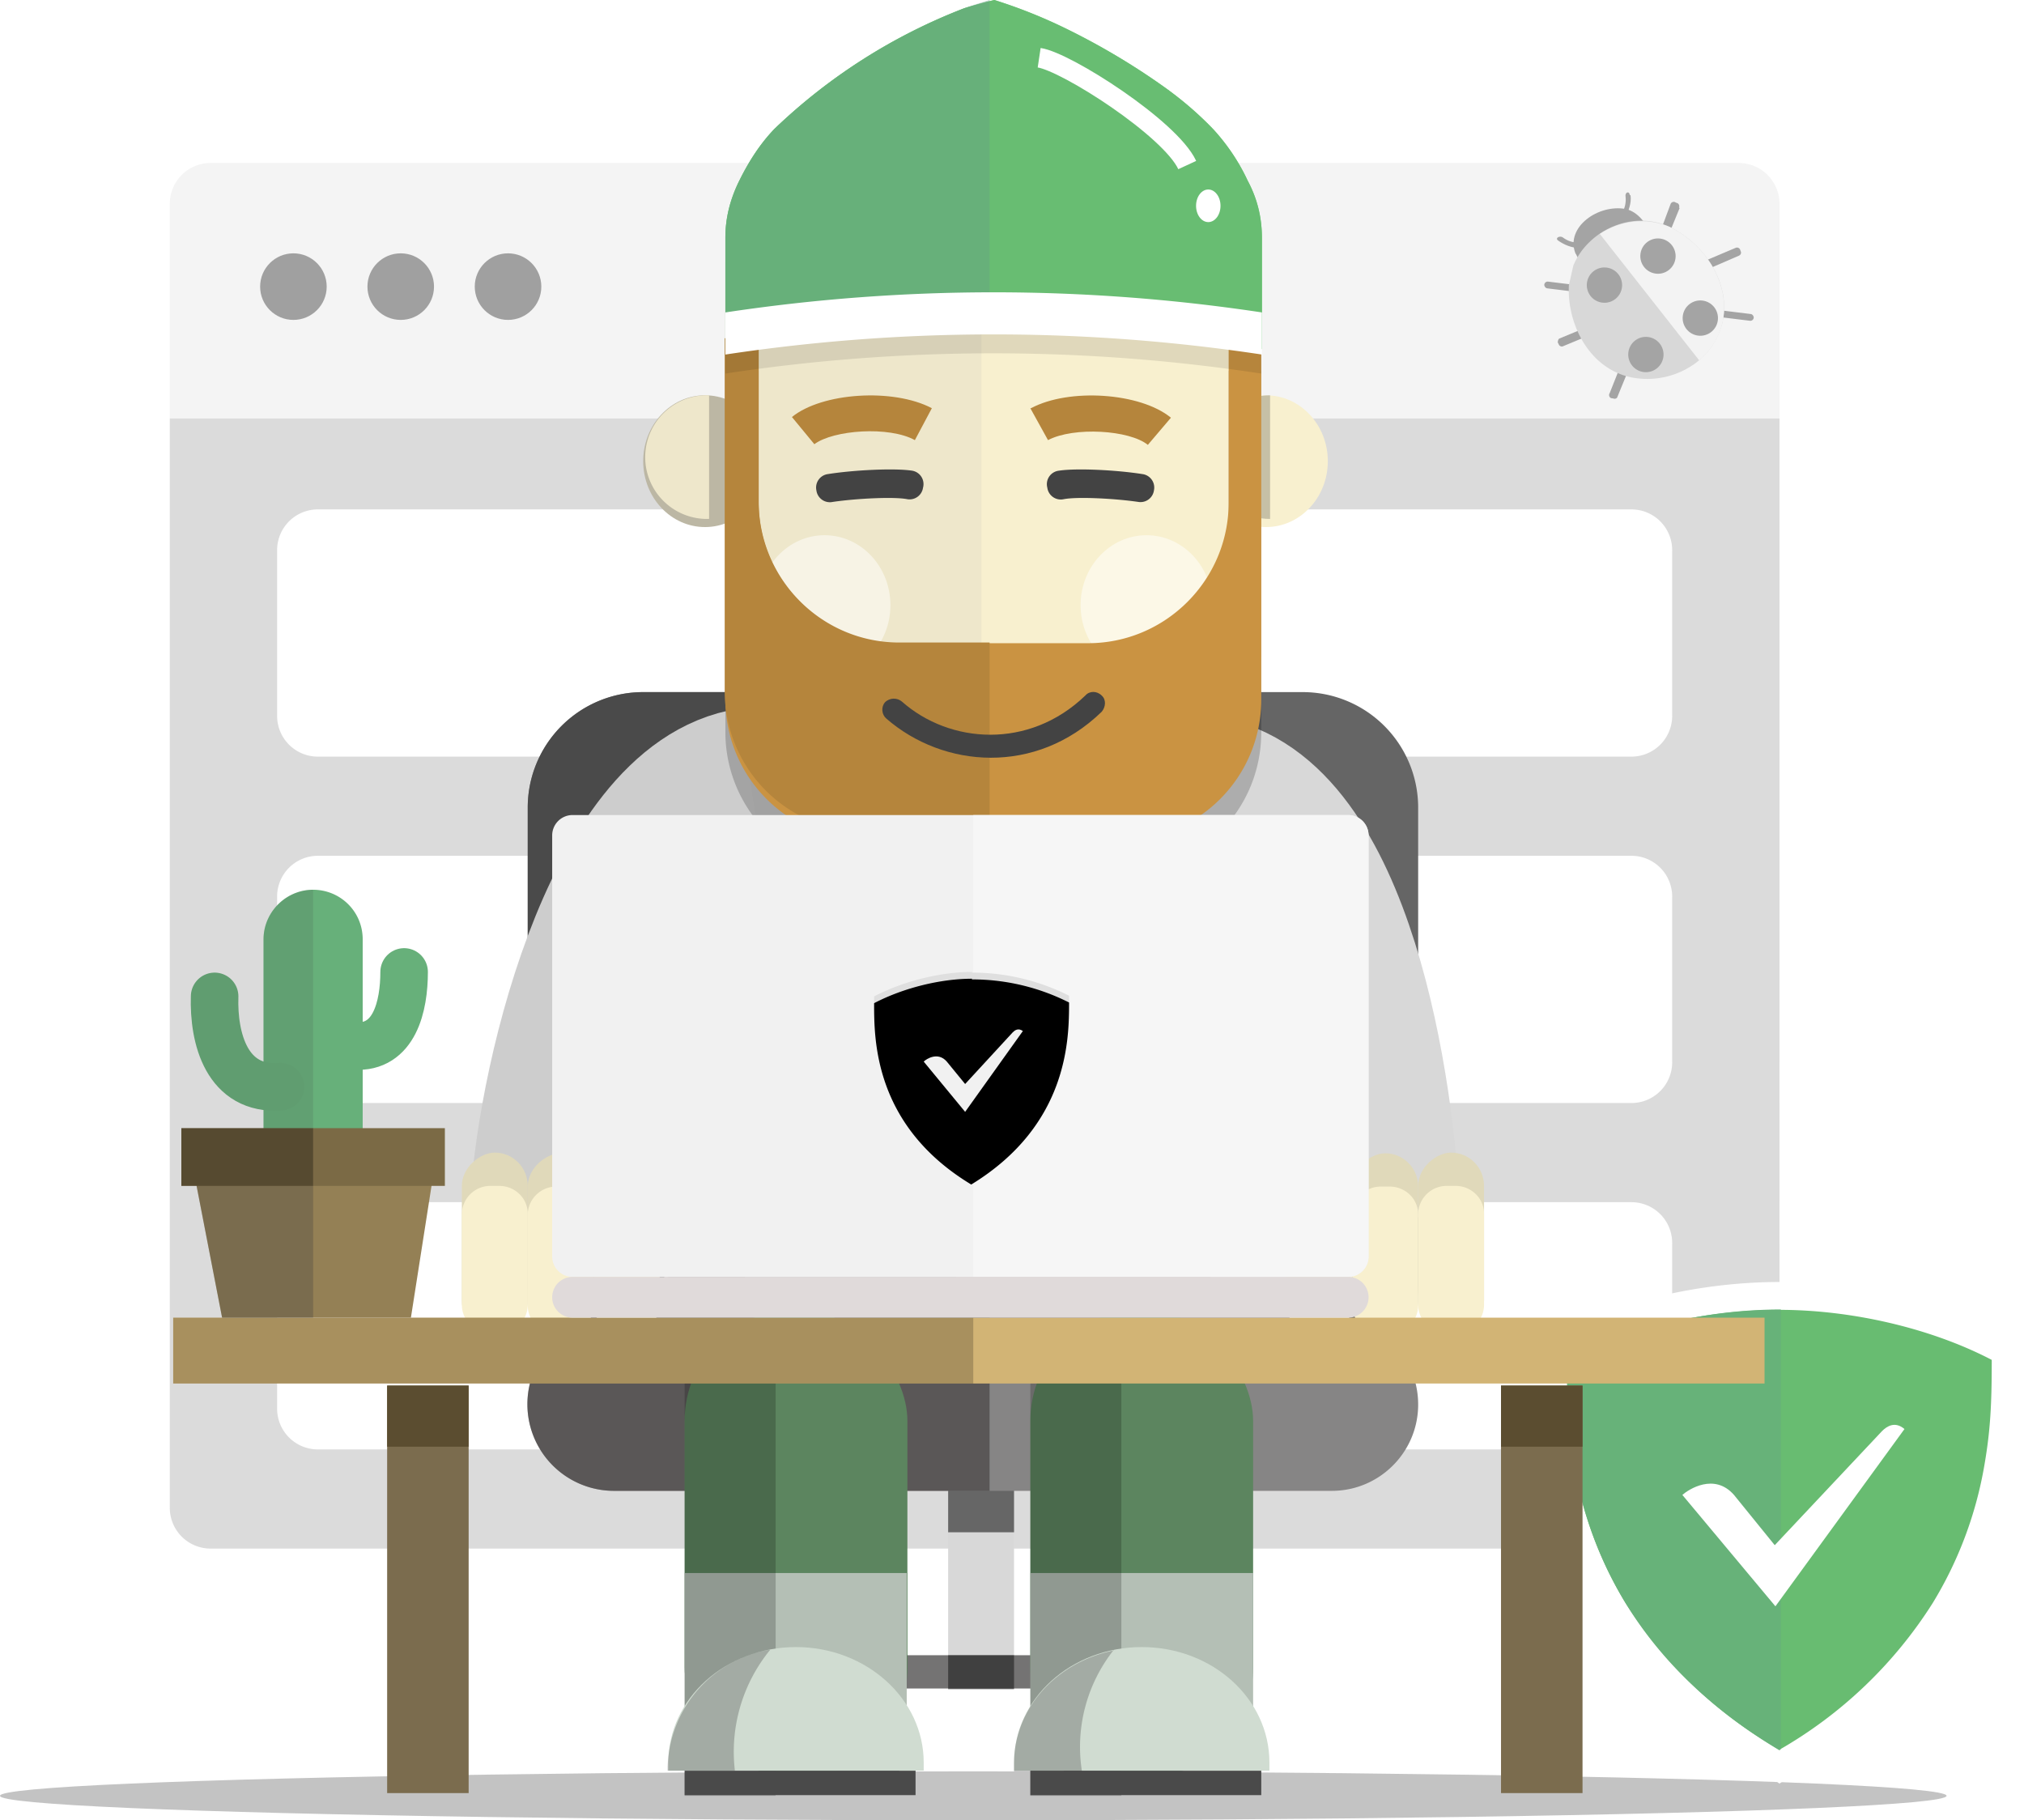 <svg xmlns="http://www.w3.org/2000/svg" xmlns:xlink="http://www.w3.org/1999/xlink" width="298" height="268"><defs><filter id="c" width="114%" height="113.3%" x="-7%" y="-6.6%" filterUnits="objectBoundingBox"><feGaussianBlur in="SourceAlpha" result="shadowBlurInner1" stdDeviation="1.5"/><feOffset dy="1" in="shadowBlurInner1" result="shadowOffsetInner1"/><feComposite in="shadowOffsetInner1" in2="SourceAlpha" k2="-1" k3="1" operator="arithmetic" result="shadowInnerInner1"/><feColorMatrix in="shadowInnerInner1" values="0 0 0 0 0.781 0 0 0 0 0.779 0 0 0 0 0.779 0 0 0 0.5 0"/></filter><filter id="d" width="196.1%" height="215.4%" x="-48.1%" y="-41.2%" filterUnits="objectBoundingBox"><feOffset dy="2" in="SourceAlpha" result="shadowOffsetOuter1"/><feGaussianBlur in="shadowOffsetOuter1" result="shadowBlurOuter1" stdDeviation="2"/><feColorMatrix in="shadowBlurOuter1" values="0 0 0 0 0.694 0 0 0 0 0.694 0 0 0 0 0.694 0 0 0 0.5 0"/></filter><path id="b" d="M14.4 0C9.9 0 4.4 1.3 0 3.6c0 5.2-.1 18 14.3 26.7C28.7 21.5 28.7 8.7 28.7 3.5A31.6 31.6 0 0 0 14.4.1Z"/><path id="e" d="m13.4 20.6 8.5-11.9c-.7-.5-1.2-.1-1.5.2l-7 7.6-2.7-3.3c-1.3-1.5-3-.4-3.4 0l6.1 7.4"/><linearGradient id="a" x1="50%" x2="50%" y1="0%" y2="100%"><stop offset="0%" stop-color="#444343"/><stop offset="100%" stop-color="#D8D8D8"/></linearGradient></defs><g fill="none" fill-rule="evenodd"><g transform="translate(25 24)"><path fill="#888" d="M0 37.6h237V198a6 6 0 0 1-6 6H6a6 6 0 0 1-6-6V37.6ZM21.8 51a6 6 0 0 0-6 6v24.4a6 6 0 0 0 6 6h193.4a6 6 0 0 0 6-6V57a6 6 0 0 0-6-6H21.8Zm0 51a6 6 0 0 0-6 6v24.4a6 6 0 0 0 6 6h193.4a6 6 0 0 0 6-6V108a6 6 0 0 0-6-6H21.8Zm0 51a6 6 0 0 0-6 6v24.4a6 6 0 0 0 6 6h193.4a6 6 0 0 0 6-6V159a6 6 0 0 0-6-6H21.8Z" opacity=".3"/><path fill="#D8D8D8" d="M6 0h225a6 6 0 0 1 6 6v31.6H0V6a6 6 0 0 1 6-6Z" opacity=".3"/><circle cx="18.2" cy="18.2" r="4.9" fill="#4D4D4D" opacity=".5"/><circle cx="34" cy="18.2" r="4.9" fill="#4D4D4D" opacity=".5"/><circle cx="49.8" cy="18.2" r="4.9" fill="#4D4D4D" opacity=".5"/></g><g><ellipse cx="143.3" cy="264.4" fill="#888" opacity=".5" rx="143.3" ry="3.6"/><path fill="#656565" d="M94.7 101.9h97.1a17 17 0 0 1 17 17v70.3a17 17 0 0 1-17 17H94.7a17 17 0 0 1-17-17v-70.3a17 17 0 0 1 17-17Z"/><path fill="#444" d="M145.7 101.9v104.3h-51a17 17 0 0 1-17-17v-70.3a17 17 0 0 1 17-17h51Z" opacity=".8"/><path fill="#D8D8D8" d="M139.6 209.8h9.7V245h-9.7z"/><path fill="#1C1C1C" d="M139.6 209.8h9.7v15.8h-9.7z" opacity=".6"/><path fill="#868585" d="M90.4 194h105.7c7 0 12.7 5.7 12.7 12.8 0 7-5.7 12.7-12.7 12.7H90.4a12.7 12.7 0 0 1 0-25.5Z"/><path fill="#2E2B2B" d="M145.7 194v25.5H90.4a12.7 12.7 0 1 1 0-25.5h55.3Z" opacity=".5"/><path fill="#747373" d="M117.8 248.6h53.4v-4.9h-53.4z"/><path fill="#1E1E1E" d="M139.6 243.7h9.7v5h-9.7z" opacity=".6"/><path fill="url(#a)" d="M.2 4.9h14.6v14.6H.2z" transform="rotate(-180 66.3 134)"/><path fill="url(#a)" d="M39 4.9h14.6v14.6H39z" transform="rotate(-180 105.1 134)"/><rect width="32.8" height="69.1" x="100.8" y="192.8" fill="#5C855F" rx="16.4"/><path fill="#B4BFB5" d="M133.5 258.3h-32.7v-26.7h32.7v26.7Z"/><path fill="#000" d="M100.8 201.3h13.4v63.1h-13.4z" opacity=".2"/><path fill="#4A4A4A" d="M100.8 260.7h34v3.6h-34z"/><path fill="#D0DCD1" d="M98.4 260.7v-1.2c0-9.4 8.4-17 18.8-17 10.3 0 18.8 7.6 18.8 17v1.2H98.3Z"/><path fill="#393939" d="M113.4 242.9a23.7 23.7 0 0 0-5.2 17.8h-9.9v-.6a18 18 0 0 1 15-17.2Z" opacity=".3"/><g transform="translate(149.3 192.8)"><rect width="32.8" height="69.1" x="2.4" fill="#5C855F" rx="16.4"/><path fill="#B4BFB5" d="M35.2 64.3H2.4V38.8h32.8v25.5Z"/><path fill="#000" d="M2.4 8.5h13.4v63.1H2.4z" opacity=".2"/><path fill="#4A4A4A" d="M2.4 67.9h34v3.6h-34z"/><path fill="#D0DCD1" d="M0 68v-1.3c0-9.4 8.4-17 18.8-17s18.8 7.6 18.8 17v1.2H0Z"/><path fill="#393939" d="M14.7 50.1A23 23 0 0 0 10 68H0v-1.2c0-8.1 6.3-14.9 14.7-16.6Z" opacity=".3"/></g><path fill="#D8D8D8" d="m172.4 105.5-64.4 1.9c-1.3 0-25 39.3-9 84.2h94s4.4-13.2 3.5-29.4c-.8-16.2-10-56.7-24-56.7Z"/><path fill="#4B4B4B" d="M140.8 190.4H99.1c-16.2-45 7.6-84.3 9-84.3l32.7-.9v85.2Z" opacity=".1"/><path fill="#4B4B4B" d="M104.7 152.5c-1.9 13 0 21.6 5.8 37.9H99.2a92.2 92.2 0 0 1-4.8-44.9l10.3 7Z" opacity=".2"/><path fill="#EDEDED" d="M190.9 131.2a143 143 0 0 1 5.6 29.8 85 85 0 0 1-3.6 29.4l-15.1-.5a100.7 100.7 0 0 0 .6-47.2c5.4-2.7 9.7-6.7 12.5-11.5Z"/><path fill="#68BC71" stroke="#FFF" stroke-width="4.1" d="M262 190.8c10.8 0 22.8 2.7 32.2 7.6l1.1.6V200.4c0 6.4-.2 10.4-1.1 15.6a59.5 59.5 0 0 1-7.9 21.1 66.9 66.9 0 0 1-23.3 22.3l-1 .7-1-.7a66.9 66.9 0 0 1-23.4-22.3c-4-6.6-6.6-13.7-7.9-21.1-.9-5.2-1-9.2-1-15.6V199l1-.6c9.4-5 21.4-7.6 32.3-7.6Z"/><path fill="#67B279" d="M262.2 192.8v64.7l-.2.2c-31.5-18.8-31.3-46.4-31.3-57.4a70 70 0 0 1 31.5-7.5Z"/><path fill="#FFF" d="m261.4 236.5 19-26.1c-1.4-1.2-2.6-.4-3.3.3l-15.8 16.8-6-7.4c-2.9-3.3-6.7-.8-7.6 0l13.7 16.4"/><path stroke="#CDCDCD" stroke-width="22" d="M110.5 115.2c-19.9 3-29.8 45.7-30.4 64.3"/><path stroke="#D8D8D8" stroke-width="22" d="M177.2 116.4c20 3 26.1 44.6 26.8 63"/><g transform="rotate(90 -36.3 133.4)"><rect width="26.7" height="9.7" fill="#E0D9BA" rx="4.9"/><path fill="#F8F0CF" d="M4.9 4.2C4.9 1.9 6.7 0 9 0h13.4c2.3 0 4.2 1.9 4.2 4.2v1.3c0 2.3-1.9 4.2-4.2 4.2H9.1a4.2 4.2 0 0 1-4.2-4.2V4.2Z"/></g><g transform="rotate(90 -41.2 128.6)"><rect width="26.7" height="9.7" fill="#E0D9BA" rx="4.9"/><path fill="#F8F0CF" d="M4.9 4.2C4.9 1.9 6.7 0 9 0h13.4c2.3 0 4.2 1.9 4.2 4.2v1.3c0 2.3-1.9 4.2-4.2 4.2H9.1a4.2 4.2 0 0 1-4.2-4.2V4.2Z"/></g><g transform="rotate(90 -46 123.7)"><rect width="26.7" height="9.7" fill="#E0D9BA" rx="4.9"/><path fill="#F8F0CF" d="M4.9 4.2C4.9 1.9 6.7 0 9 0h13.4c2.3 0 4.2 1.9 4.2 4.2v1.3c0 2.3-1.9 4.2-4.2 4.2H9.1a4.2 4.2 0 0 1-4.2-4.2V4.2Z"/></g><g transform="rotate(90 24.4 194.1)"><rect width="26.7" height="9.7" fill="#E0D9BA" rx="4.9"/><path fill="#F8F0CF" d="M4.9 4.2C4.9 1.9 6.7 0 9 0h13.4c2.3 0 4.2 1.9 4.2 4.2v1.3c0 2.3-1.9 4.2-4.2 4.2H9.1a4.2 4.2 0 0 1-4.2-4.2V4.2Z"/></g><g transform="rotate(90 19.5 189.3)"><rect width="26.7" height="9.7" fill="#E0D9BA" rx="4.9"/><path fill="#F8F0CF" d="M4.9 4.2C4.9 1.9 6.7 0 9 0h13.4c2.3 0 4.2 1.9 4.2 4.2v1.3c0 2.3-1.9 4.2-4.2 4.2H9.1a4.2 4.2 0 0 1-4.2-4.2V4.2Z"/></g><g transform="rotate(90 14.7 184.4)"><rect width="26.7" height="9.7" fill="#E0D9BA" rx="4.9"/><path fill="#F8F0CF" d="M4.9 4.2C4.9 1.9 6.7 0 9 0h13.4c2.3 0 4.2 1.9 4.2 4.2v1.3c0 2.3-1.9 4.2-4.2 4.2H9.1a4.2 4.2 0 0 1-4.2-4.2V4.2Z"/></g><g transform="translate(94.7)"><g transform="translate(0 58.2)"><ellipse cx="9.1" cy="9.7" fill="#BCB7A4" rx="9.1" ry="9.7"/><path fill="#EEE7CB" d="M9.7 0v18.2h-.6A9.1 9.1 0 1 1 9.7 0Z"/></g><ellipse cx="91.7" cy="67.9" fill="#F8F0CF" rx="9.1" ry="9.7"/><path fill="#000" d="M92.3 76.4a9.1 9.1 0 0 1 0-18.2v18.2Z" opacity=".2"/><path fill="#EEE7CB" d="M91 43.7v52c0 11.4-9.2 20.7-20.7 20.7H32.8a20.7 20.7 0 0 1-20.7-20.7v-52h79Z"/><path fill="#F8F0CF" d="M49.8 116.4V43.7h38.8v52c0 11.4-9.2 20.7-20.7 20.7H49.8ZM10.9 95.7v-52 52Z"/><ellipse cx="26.7" cy="89.1" fill="#FFF" opacity=".5" rx="9.7" ry="10.3"/><path fill="#000" d="M33.7 128.5h-.9a20.7 20.7 0 0 1-20.7-20.7V54.6H17v24.1c0 11.5 9.3 20.7 20.7 20.7h27.8c11.4 0 20.7-9.2 20.7-20.7V54.6H91v53.2c0 11.5-9.2 20.7-20.7 20.7h-.2c-9 4-15 6.1-17.6 6.1-2.6 0-8.8-2-18.8-6Z" opacity=".2"/><ellipse cx="74.1" cy="89.1" fill="#FFF" opacity=".5" rx="9.7" ry="10.3"/><path fill="#CA9342" d="M33.7 123.7h-.9A20.7 20.7 0 0 1 12.1 103V49.7H17V74c0 11.4 9.3 20.7 20.7 20.7h27.8c11.4 0 20.7-9.3 20.7-20.7V49.7H91V103c0 11.4-9.2 20.7-20.7 20.7h-.2c-9 4-15 6-17.6 6-2.6 0-8.8-2-18.8-6Z"/><path fill="#B5853C" d="M51 94.6v35a94 94 0 0 1-20-7.2A20.7 20.7 0 0 1 12 101.8v-52H17v24c0 11.5 9.3 20.8 20.7 20.8H51Z"/><path fill="#050505" d="M12.1 55V38.7c0-2.9.7-5.7 2.1-8.5 1.4-2.8 3-5.3 5.1-7.5A84 84 0 0 1 47.3 5a75.5 75.5 0 0 1 4.3-1.3 75.4 75.4 0 0 1 9.7 3.8 103 103 0 0 1 15.3 9c2.8 2 5.2 4.2 7.3 6.3 2 2.2 3.7 4.7 5 7.5 1.5 2.8 2.1 5.6 2.1 8.5V55a262.6 262.6 0 0 0-78.9 0Z" opacity=".1"/><path fill="#72D97B" d="M12.1 51.4V35c0-2.9.7-5.7 2.1-8.5 1.4-2.8 3-5.3 5.1-7.5a84 84 0 0 1 28-17.8A75.5 75.5 0 0 1 51.7 0a75.4 75.4 0 0 1 9.7 3.8 103 103 0 0 1 15.3 9c2.8 2 5.2 4.1 7.3 6.3 2 2.2 3.7 4.7 5 7.5 1.5 2.8 2.1 5.6 2.1 8.5v16.3a262.6 262.6 0 0 0-78.9 0Z"/><path fill="#68BD72" d="M12.1 51.4V35c0-2.9.7-5.7 2.1-8.5 1.4-2.8 3-5.3 5.1-7.5a84 84 0 0 1 28-17.8A75.5 75.5 0 0 1 51.7 0a75.4 75.4 0 0 1 9.7 3.8 103 103 0 0 1 15.3 9c2.8 2 5.2 4.1 7.3 6.3 2 2.2 3.7 4.7 5 7.5 1.5 2.8 2.1 5.6 2.1 8.5v16.3a262.6 262.6 0 0 0-78.9 0Z"/><path fill="#689E87" d="M51 0v48.5c-13.9 0-27 1-38.9 2.9V35c0-2.9.7-5.7 2.1-8.5 1.4-2.8 3-5.3 5.1-7.5a84 84 0 0 1 28-17.8A75.5 75.5 0 0 1 51 0Z" opacity=".4"/><path fill="#FFF" d="M12.1 46a264.8 264.8 0 0 1 79 0v-4.8 11a264.6 264.6 0 0 0-79 0V46Z"/><path fill="#434343" fill-rule="nonzero" d="M67.5 104.8c.6-.7.7-1.8 0-2.4-.7-.7-1.8-.7-2.4 0-8.3 8-20 7.1-27 .9-.7-.6-1.8-.6-2.5.1-.6.7-.5 1.8.2 2.4 8.4 7.3 22 8.4 31.7-1Z"/><path fill="#B5853C" fill-rule="nonzero" d="m40 64.8 2.5-4.7c-5.7-3-16.2-2.3-20.6 1.3l3.3 4c2.8-2.1 11-2.7 14.8-.6Z"/><path fill="#434343" fill-rule="nonzero" d="M38.9 73.5a2 2 0 0 0 2.3-1.7 2 2 0 0 0-1.6-2.5c-2.6-.4-8.6-.1-12.4.5a2 2 0 0 0-1.7 2.4 2 2 0 0 0 2.4 1.7c3.4-.5 9-.8 11-.4ZM61.9 73.5a2 2 0 0 1-2.4-1.7 2 2 0 0 1 1.7-2.5c2.6-.4 8.5-.1 12.3.5a2 2 0 0 1 1.7 2.4 2 2 0 0 1-2.3 1.7c-3.4-.5-9-.8-11-.4Z"/><path fill="#B5853C" fill-rule="nonzero" d="m57 60.1 2.6 4.7c3.8-2 12-1.5 14.7.7l3.4-4c-4.5-3.7-15-4.4-20.6-1.4Z"/><path stroke="#FFF" stroke-width="2.9" d="M58.3 8.5c4 .6 19.3 10.4 21.8 15.8"/><ellipse cx="83.2" cy="30.3" fill="#FFF" rx="1.8" ry="2.4"/></g><path fill="#D2B475" d="M25.5 194h234.3v9.7H25.5z"/><path fill="#000" d="M143.3 194v9.7H25.5V194h117.8Z" opacity=".2"/><path fill="#F1F1F1" d="M84.3 120h114.2a3 3 0 0 1 3 3v62a3 3 0 0 1-3 3H84.3a3 3 0 0 1-3-3v-62a3 3 0 0 1 3-3Z"/><path fill="#F6F6F6" d="M143.3 120h55.2a3 3 0 0 1 3 3v62a3 3 0 0 1-3 3h-55.2v-68Z"/><path fill="#E0DADA" d="M84.3 194h114.2a3 3 0 0 0 0-6H84.3a3 3 0 1 0 0 6Z"/><g transform="translate(128.7 143.1)"><use xlink:href="#b" fill="#DFDFDF"/><use xlink:href="#b" fill="#000" filter="url(#c)"/></g><g transform="translate(128.7 143.1)"><use xlink:href="#e" fill="#000" filter="url(#d)"/><use xlink:href="#e" fill="#F1F1F1"/></g><path fill="#67B07A" d="M46.1 131c4 0 7.3 3.2 7.3 7.3v36.3a7.3 7.3 0 1 1-14.6 0v-36.3c0-4 3.3-7.3 7.3-7.3Z"/><path fill="#4C6151" d="M46.1 181.9c-4 0-7.3-3.3-7.3-7.3v-36.3c0-4 3.3-7.3 7.3-7.3v50.9Z" opacity=".2"/><path fill="#948055" d="M28 169.7h36.3L60.5 194H32.7z"/><path fill="#3F3E3C" d="M46.1 169.8V194H32.7L28 169.8h18.2Z" opacity=".3"/><path fill="#7B6A45" d="M26.7 166.1h38.8v8.5H26.7z"/><path fill="#000" d="M26.7 166.1h19.4v8.5H26.7z" opacity=".3"/><path stroke="#609D70" stroke-linecap="round" stroke-width="7" d="M31.6 146.7c-.2 6.2 1.8 13.9 9.7 13.3"/><path stroke="#67B07A" stroke-linecap="round" stroke-width="7" d="M59.5 143.1c0 5-1.4 11.3-7.3 10.9"/></g><path fill="#7B6C4E" d="M57 204h12v60H57zM221 204h12v60h-12z"/><path fill="#5B4D30" d="M57 204h12v9H57zM221 204h12v9h-12z"/><g transform="rotate(7 -106.2 1887.2)"><rect width="8.3" height="1" y="14.5" fill="#A4A4A4" rx=".5"/><rect width="8.3" height="1" x="22.9" y="15.6" fill="#A4A4A4" rx=".5"/><path fill="#A4A4A4" d="m11.5 29.7 1.7-6.5c.1-.3.4-.5.6-.4h.3c.3.2.5.4.4.7l-1.8 6.6c0 .2-.3.4-.6.3h-.3a.5.5 0 0 1-.3-.7ZM3.2 22.6l6-3.4c.1-.2.5 0 .6.1l.1.3c.2.2.1.6-.1.7l-6 3.4c-.2.1-.5 0-.6-.2l-.2-.3c0-.2 0-.5.2-.6ZM21.4 9.6l5.9-3.4a.5.5 0 0 1 .7.2l.1.2c.2.3 0 .6-.2.7l-5.8 3.4c-.3.1-.6 0-.7-.2l-.2-.2c-.1-.3 0-.6.2-.7ZM18.4 1.4 16.6 8c0 .3-.3.4-.6.3h-.3a.5.5 0 0 1-.3-.6L17 1a.5.5 0 0 1 .6-.4l.3.1c.3 0 .5.4.4.6Z"/><path fill="#A4A4A4" d="M4.1 10C6 13.2 11 13.7 14 11.2c3-2.5.1-8.3-3.4-8.7C6.5 2.2 2 6.2 4 9.9"/><path fill="#A4A4A4" d="M4.5 9c-1.1.2-2.4-.2-3.3-.7-.5-.3.2-.8.7-.5.7.4 1.6.6 2.4.4.6-.1.9.6.2.7M11 .4c.3 1.1 0 2.4-.4 3.3-.2.6-.8-.1-.5-.6.3-.7.4-1.6.2-2.4-.2-.6.4-1 .6-.3"/><path fill="#D8D8D8" d="M3.6 14.6C4 20.4 8.1 26.5 14.4 27a12 12 0 0 0 8.5-2.7c2-1.6 3.4-4 3.8-6.8.7-5.9-4-11.4-9.5-13.2-5.7-1.8-11.8 2-13.3 7.4l-.3 3"/><path fill="#F3F3F3" d="M24 23.3c1.4-1.5 2.4-3.5 2.7-5.7.7-6-4-11.5-9.5-13.3-3.6-1-7.3 0-10 2.3L24 23.3Z"/><circle cx="8.8" cy="14" r="2.6" fill="#A4A4A4"/><circle cx="16.1" cy="8.8" r="2.6" fill="#A4A4A4"/><circle cx="23.4" cy="17.1" r="2.6" fill="#A4A4A4"/><circle cx="16.1" cy="23.4" r="2.6" fill="#A4A4A4"/></g></g></svg>